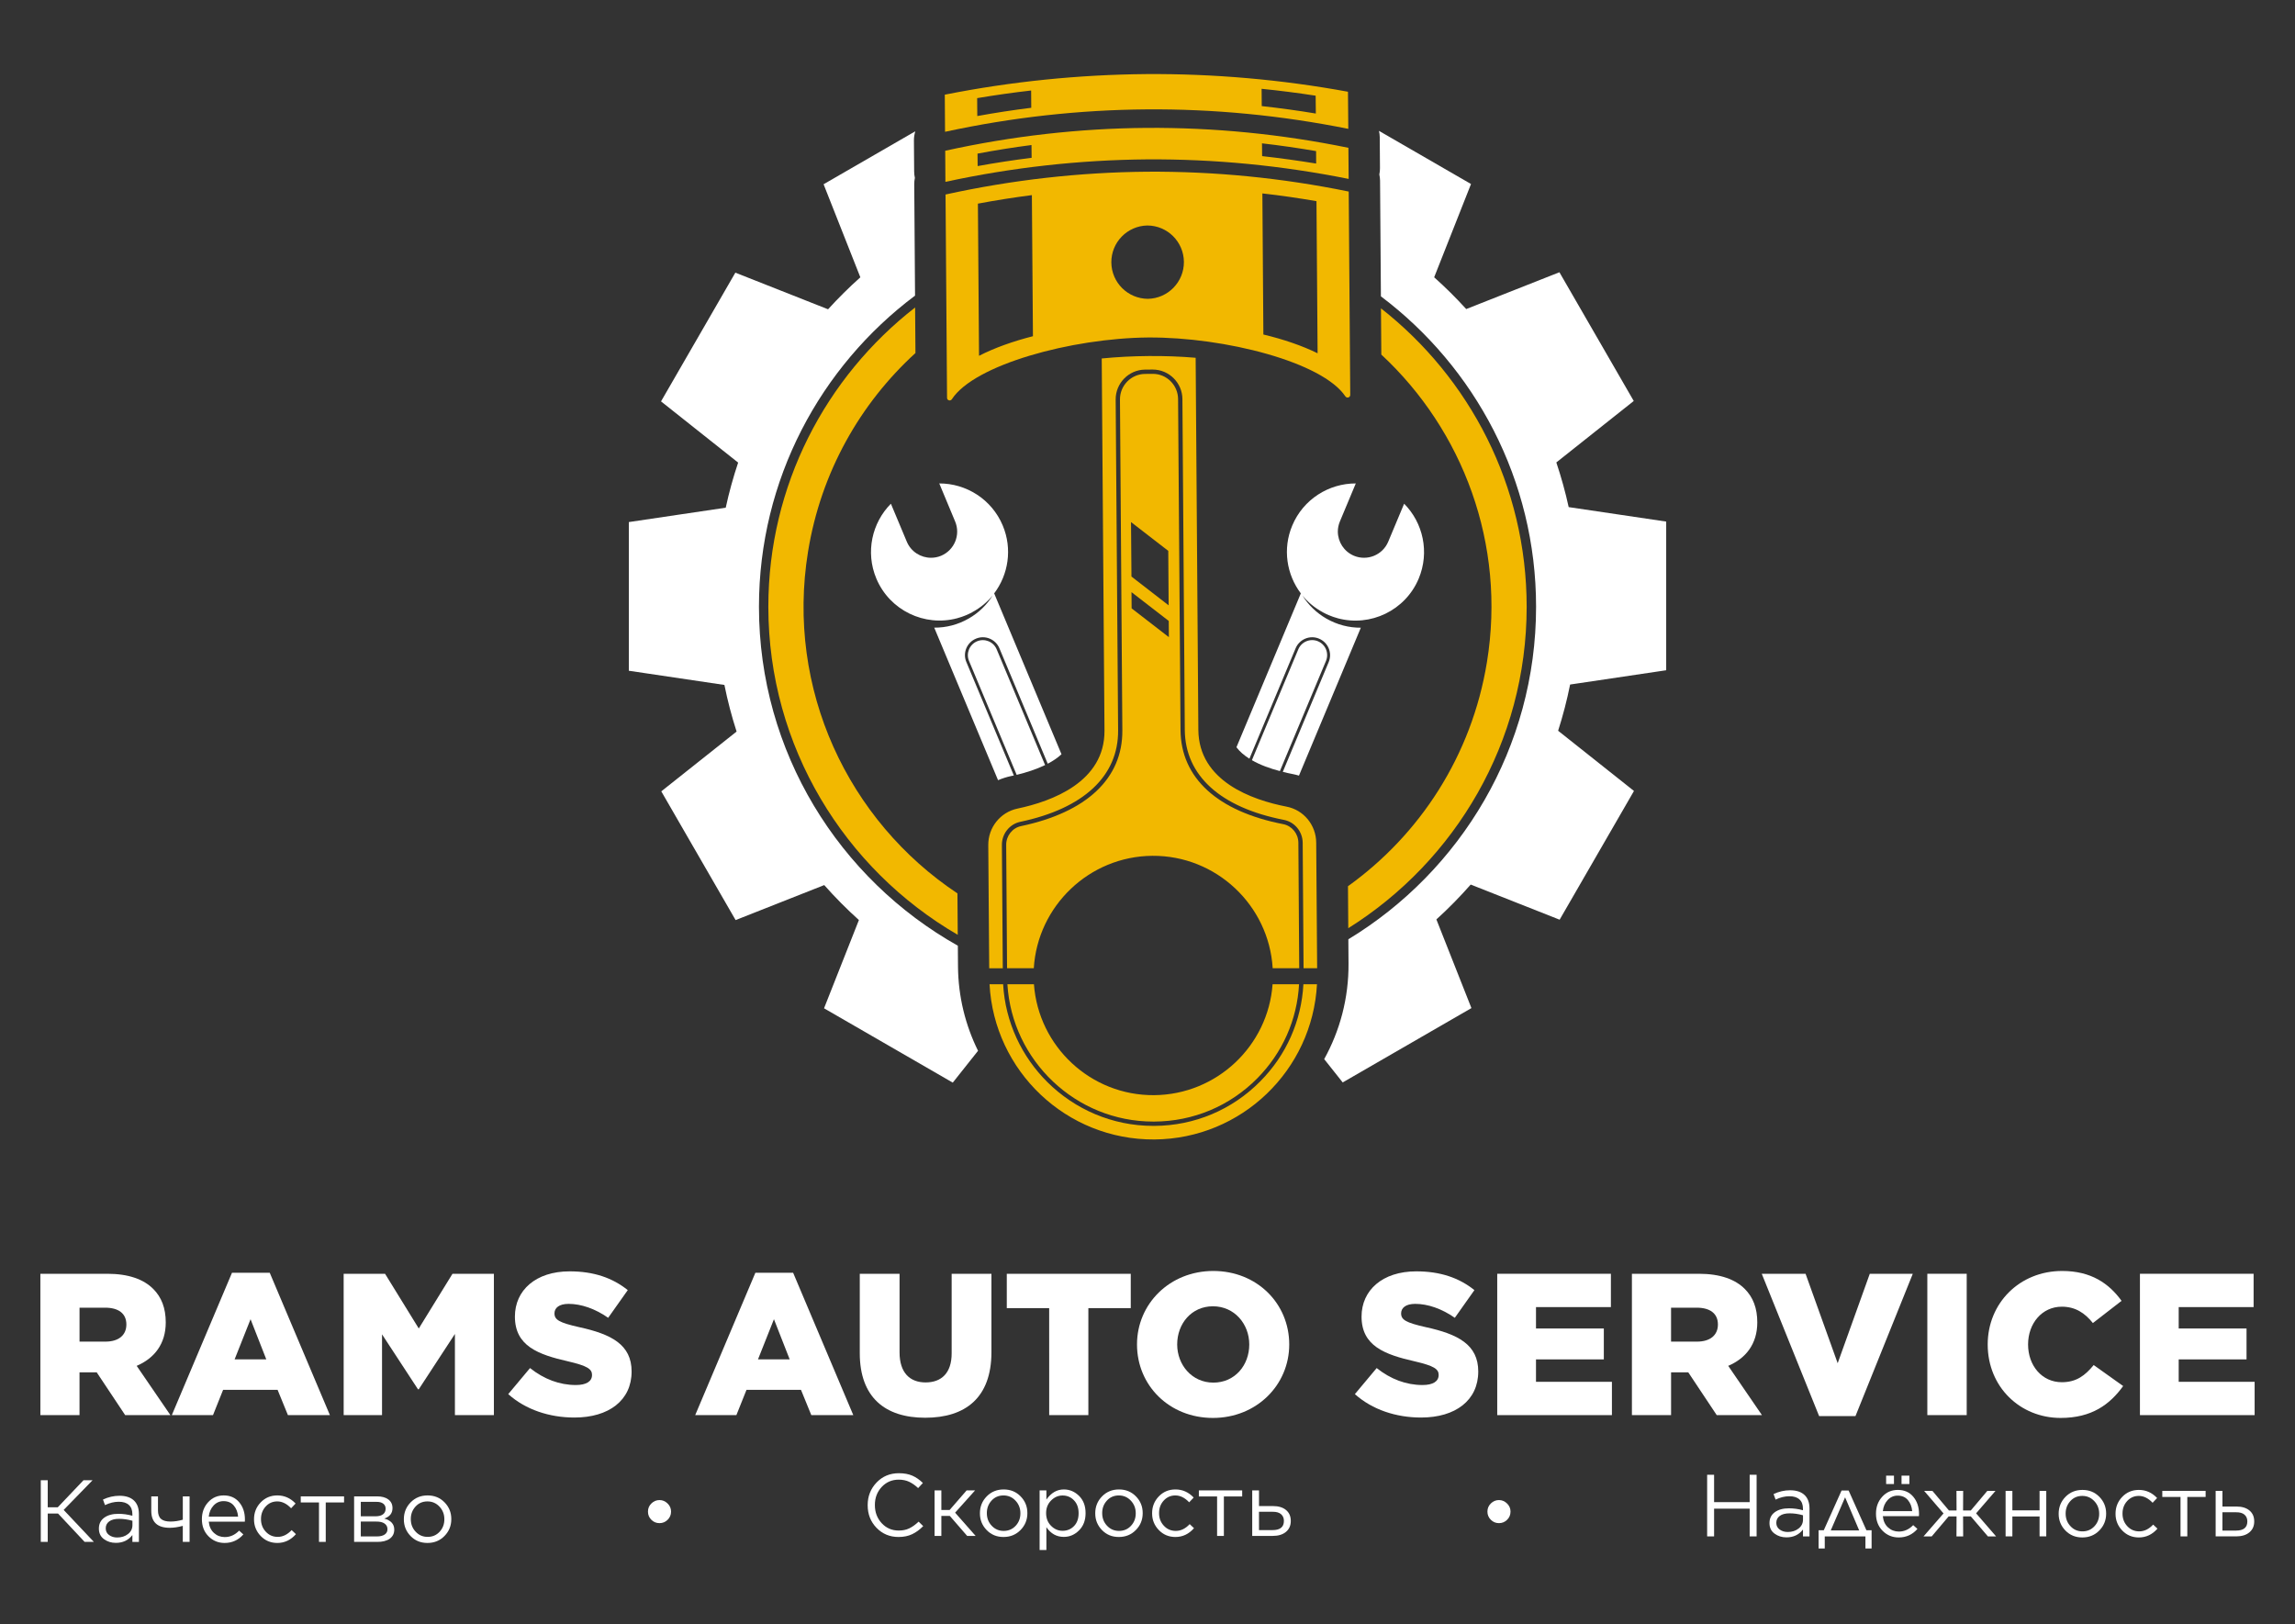 <?xml version="1.0" encoding="UTF-8"?> <!-- Generator: Adobe Illustrator 26.0.2, SVG Export Plug-In . SVG Version: 6.00 Build 0) --> <svg xmlns="http://www.w3.org/2000/svg" xmlns:xlink="http://www.w3.org/1999/xlink" id="Слой_1" x="0px" y="0px" viewBox="0 0 1080 764.24" style="enable-background:new 0 0 1080 764.24;" xml:space="preserve"><rect x="0" y="0" width="1080" height="764.24" fill="#333333" stroke="none"/> <style type="text/css"> .st0{fill:#FFFFFF;} .st1{fill:#F2B800;} </style> <g> <g> <g> <path class="st0" d="M660.77,237.03l-7.48,17.86c-2.62,6.28-9.84,9.25-16.15,6.63c-4.71-2-7.57-6.57-7.57-11.4 c0-1.56,0.32-3.18,0.97-4.74l7.48-17.89c-12.67-0.03-24.72,7.43-29.91,19.83c-4.6,10.96-2.65,23.04,4.04,31.91l-30.29,72.4 c1.56,2.09,3.65,3.86,6.1,5.39l21.75-51.98c1.8-4.27,6.75-6.31,11.02-4.51c4.3,1.8,6.34,6.75,4.54,11.02l-21.6,51.66 c1.56,0.41,3.09,0.74,4.6,1.03c1.03,0.21,2.03,0.44,3.01,0.74l29.11-69.6c-5.54,0.03-11.14-1.36-16.29-4.33 c-4.71-2.74-8.49-6.48-11.2-10.84c2.56,3.15,5.78,5.83,9.55,7.87c0.03,0.03,0.03,0.03,0.06,0.06c0.47,0.24,0.94,0.47,1.41,0.71 c0.03,0,0.09,0.03,0.12,0.06c0.44,0.21,0.88,0.41,1.33,0.59c0.15,0.06,0.29,0.12,0.47,0.18c0.44,0.18,0.91,0.38,1.38,0.53 c0.18,0.06,0.35,0.12,0.53,0.18c0.5,0.18,1.03,0.32,1.56,0.47c0.09,0.03,0.18,0.06,0.26,0.09c15.35,4.1,31.77-3.65,38.07-18.71 C672.82,259.81,669.67,245.99,660.77,237.03z"></path> <path class="st0" d="M623.99,311.02l-21.69,51.83c-4.63-1.21-9.25-2.86-13.17-5.13l21.83-52.16c1.5-3.6,5.66-5.3,9.25-3.8 C623.82,303.27,625.5,307.43,623.99,311.02z"></path> </g> <g> <path class="st0" d="M459.28,300.53c4.27-1.8,9.22,0.24,11.02,4.51l22.75,54.34c2.45-1.27,4.63-2.74,6.48-4.45l-31.68-75.7 c6.69-8.87,8.63-20.95,4.04-31.91c-5.19-12.41-17.24-19.86-29.88-19.83l7.46,17.89c2.65,6.28-0.32,13.5-6.6,16.15 c-1.56,0.65-3.15,0.94-4.74,0.94c-4.83,0-9.43-2.86-11.4-7.57l-7.48-17.86c-8.9,8.96-12.05,22.78-6.87,35.18 c6.31,15.06,22.72,22.81,38.07,18.71c0.09-0.03,0.18-0.06,0.27-0.09c0.53-0.15,1.06-0.29,1.56-0.47 c0.18-0.06,0.35-0.12,0.53-0.18c0.47-0.15,0.94-0.35,1.41-0.53c0.15-0.06,0.29-0.12,0.44-0.18c0.44-0.18,0.88-0.38,1.33-0.59 c0.03-0.03,0.09-0.06,0.12-0.06c0.5-0.24,0.94-0.47,1.41-0.71c0.03-0.03,0.06-0.03,0.06-0.06c3.77-2.03,6.98-4.71,9.58-7.87 c-2.71,4.36-6.48,8.1-11.23,10.84c-5.16,2.98-10.76,4.36-16.29,4.33l30.03,71.78c1.94-0.82,4.01-1.5,6.13-1.94 c0.44-0.09,0.85-0.18,1.3-0.27l-22.34-53.39C452.94,307.28,454.97,302.33,459.28,300.53z"></path> <path class="st0" d="M491.81,360.02c-4.15,2-8.84,3.51-13.38,4.6l-22.42-53.6c-1.5-3.59,0.21-7.75,3.8-9.25 c3.6-1.5,7.72,0.21,9.22,3.8L491.81,360.02z"></path> </g> <g> <path class="st0" d="M784.09,315.4v-69.96l-45.89-6.81c-1.56-7.16-3.52-14.17-5.81-21.02l36.43-28.92l-34.98-60.58l-43.85,17.32 c-4.77-5.24-9.8-10.23-15.09-14.95l17.34-43.89l-43.31-25.01c0.2,0.93,0.35,1.88,0.36,2.86l0.11,14.66c0.01,1.02-0.1,2.02-0.3,3 c0.2,0.95,0.34,1.93,0.34,2.94l0.4,54.41c44.31,33.4,73.02,86.45,73.02,146.08c0,66.26-35.43,124.39-88.34,156.47l0.08,11.38 c0.12,16.31-4.06,31.66-11.45,45.01l8.71,10.97l60.58-34.98l-16.49-41.73c5.7-5.15,11.07-10.64,16.15-16.4l41.85,16.53 l34.98-60.58l-35.69-28.33c2.26-7.09,4.16-14.34,5.64-21.75L784.09,315.4z"></path> <path class="st0" d="M450.75,445.03c-55.79-31.35-93.59-91.07-93.59-159.5c0-59.83,28.89-113.04,73.45-146.42l-0.38-52.47 c-0.01-1.01,0.11-1.98,0.3-2.94c-0.21-0.98-0.34-1.98-0.34-3l-0.11-14.66c-0.01-1.47,0.24-2.89,0.64-4.25L387.57,86.7l17.3,43.79 c-5.32,4.75-10.39,9.77-15.19,15.05l-43.63-17.24l-34.98,60.58l36.29,28.8c-2.31,6.92-4.28,13.99-5.84,21.22l-45.6,6.77v69.96 l44.98,6.68c1.5,7.47,3.43,14.79,5.73,21.94l-35.44,28.13l34.98,60.58l41.7-16.47c5.12,5.79,10.57,11.28,16.32,16.45 l-16.41,41.53l60.58,34.98l11.89-14.98c-5.94-12.03-9.33-25.52-9.43-39.77L450.75,445.03z"></path> </g> </g> <g> <g> <path class="st1" d="M649.87,145.1l0.16,21.75c38.35,35.62,58.75,89.13,49.72,144.66c-7.19,44.22-31.68,81.32-65.41,105.52 l0.14,19.76c50.37-31.57,83.95-87.55,83.95-151.26C718.43,228.57,691.56,177.79,649.87,145.1z"></path> <path class="st1" d="M380.26,259.55c6.08-37.41,24.57-69.7,50.54-93.42l-0.16-21.44c-41.98,32.67-69.07,83.64-69.07,140.83 c0,65.87,35.9,123.47,89.13,154.38l-0.14-19.5C399.23,386.33,369.72,324.32,380.26,259.55z"></path> </g> <g> <g> <path class="st1" d="M634.34,43.17c-31.38-5.75-63.15-8.52-94.91-8.31c-31.79,0.27-63.53,3.48-94.82,9.69l0.12,17.47 c31.47-6.81,63.12-10.31,94.82-10.55c31.68-0.24,63.38,2.83,94.94,9.16L634.34,43.17z M459.9,54.61l-0.06-8.43 c8.43-1.41,16.88-2.62,25.4-3.59l0.06,8.13C476.81,51.78,468.32,53.07,459.9,54.61z M593.76,49.92l-0.06-8.13 c8.52,0.85,17,1.94,25.43,3.24l0.09,8.4C610.73,52.01,602.25,50.86,593.76,49.92z"></path> <path class="st1" d="M634.54,69.55c-31.56-6.45-63.26-9.58-94.94-9.37c-31.71,0.24-63.35,3.83-94.79,10.76l0.09,14.64 c31.44-6.81,63.12-10.31,94.79-10.58c31.71-0.21,63.41,2.86,94.97,9.19L634.54,69.55z M460.07,78.15l-0.06-5.86 c8.46-1.59,16.91-2.95,25.4-4.04l0.06,6.01C476.99,75.32,468.5,76.62,460.07,78.15z M593.94,73.46l-0.06-6.01 c8.52,0.97,17,2.21,25.46,3.65l0.03,5.86C610.91,75.59,602.42,74.41,593.94,73.46z"></path> <path class="st1" d="M634.69,90.14c-31.53-6.45-63.26-9.55-94.94-9.34c-31.71,0.27-63.35,3.83-94.79,10.73 c0.18,27.46,0.56,76.88,0.71,95.68c0,1.24,1.59,1.68,2.27,0.65c10.55-16.24,56.28-28.73,92.38-29.05 c36.13-0.21,82.03,11.61,92.79,27.7c0.71,1.03,2.3,0.56,2.3-0.68C635.25,167.02,634.9,117.61,634.69,90.14z M460.72,167.43 l-0.53-71.6c8.46-1.59,16.91-2.92,25.4-4.01l0.5,66.39C476.6,160.63,467.97,163.72,460.72,167.43z M540.19,140.62 c-9.46-0.06-17.12-7.66-17.21-17.12c-0.06-9.49,7.51-17.21,16.94-17.39c9.46,0.03,17.12,7.66,17.21,17.12 C557.19,132.69,549.62,140.44,540.19,140.62z M594.53,157.41l-0.47-66.39c8.52,0.94,17,2.18,25.46,3.65l0.53,71.57 C612.74,162.66,604.05,159.68,594.53,157.41z"></path> </g> <g> <path class="st1" d="M471.48,397.6c-0.03-5.24,3.6-9.81,8.63-10.87c29.85-6.28,46.2-21.54,46.06-43.02l-1.15-155.7 c-0.06-7.63,6.1-13.97,13.73-14.08l3.68-0.03c7.72,0,13.94,6.25,14,13.88l1.12,155.73c0.18,21.45,16.74,36.48,46.67,42.31 c5.07,1,8.75,5.51,8.81,10.73l0.41,59.08h6.39l-0.44-59.11c-0.06-8.25-5.86-15.38-13.97-16.94 c-16.32-3.18-41.31-11.99-41.49-36.13l-1.27-175.09c-7.13-0.62-14.56-0.88-22.1-0.82c-7.57,0.06-14.97,0.44-22.1,1.15 l1.3,175.09c0.18,24.13-24.66,33.3-40.96,36.72c-8.07,1.71-13.79,8.9-13.73,17.15l0.44,57.99h6.39L471.48,397.6z M593.08,508.83 c-13.26,13.44-30.97,20.89-49.86,20.98h-0.53c-19.36,0-36.98-7.87-49.8-20.6c-12.02-11.93-19.8-28.11-20.83-46.06h-6.39 c2.15,40.93,36.18,73.34,77.59,73.05c41.05-0.32,74.34-32.59,76.5-73.05h-6.39C612.44,480.4,605.34,496.49,593.08,508.83z"></path> <path class="st1" d="M542.28,402.72c30.06-0.21,54.84,23.28,56.63,52.89h12.49l-0.4-59.04c-0.03-4.27-3.04-7.96-7.16-8.75 c-31-6.04-48.15-21.78-48.3-44.32l-1.15-155.7c-0.03-6.54-5.36-11.87-11.82-11.87l-3.8,0.03c-6.51,0.09-11.79,5.51-11.73,12.05 l1.12,155.7c0.18,22.54-16.74,38.51-47.62,45.02c-4.13,0.85-7.07,4.57-7.04,8.84l0.41,58.05h12.58 C488.27,426.36,512.55,402.96,542.28,402.72z M550.06,299.83l-17.53-13.55l-0.06-7.63L550,292.2L550.06,299.83z M549.77,259.22 l0.18,25.64l-17.5-13.55l-0.21-25.64L549.77,259.22z M543.11,515.35c-29.79,0.24-54.42-22.87-56.55-52.19h-12.49 c2.18,35.95,32.21,64.62,68.63,64.62h0.5c18.36-0.09,35.57-7.31,48.47-20.36c11.85-11.99,18.74-27.55,19.65-44.26h-12.46 C596.77,492.13,572.63,515.11,543.11,515.35z"></path> </g> </g> </g> <g> <path class="st0" d="M19,599.4h31.45c10.17,0,17.2,2.66,21.66,7.13c3.9,3.9,5.89,9.03,5.89,15.77c0,10.16-5.42,16.91-13.68,20.43 l15.87,23.18H58.9l-13.4-20.14h-8.08v20.14H19V599.4z M49.59,631.33c6.27,0,9.88-3.04,9.88-8.08c0-5.23-3.8-7.89-9.98-7.89H37.43 v15.96h12.16V631.33z"></path> <path class="st0" d="M109.17,598.93h17.77l28.31,66.98h-19.76l-4.85-11.88h-25.65l-4.75,11.88H80.86L109.17,598.93z M125.32,639.69l-7.41-18.91l-7.51,18.91H125.32z"></path> <path class="st0" d="M161.72,599.4h19.48l15.87,25.75l15.87-25.75h19.48v66.51h-18.34v-38.19l-17.01,26.03h-0.38l-16.91-25.84 v38.01h-18.05L161.72,599.4L161.72,599.4z"></path> <path class="st0" d="M239.17,656.03l10.26-12.26c6.56,5.22,13.87,7.98,21.57,7.98c4.94,0,7.6-1.71,7.6-4.75 c0-2.76-2.19-4.27-11.21-6.37c-14.16-3.23-25.08-7.22-25.08-21.09c0-12.35,9.79-21.28,25.75-21.28c11.31,0,20.14,3.04,27.36,8.83 l-9.22,13.03c-6.08-4.27-12.73-6.56-18.62-6.56c-4.47,0-6.65,1.9-6.65,4.47c0,3.04,2.28,4.37,11.5,6.46 c15.3,3.32,24.8,8.26,24.8,20.9c0,13.59-10.74,21.66-26.89,21.66C258.55,667.06,247.34,663.35,239.17,656.03z"></path> <path class="st0" d="M355.47,598.93h17.77l28.31,66.98h-19.76l-4.85-11.88h-25.65l-4.75,11.88h-19.38L355.47,598.93z M371.62,639.69l-7.41-18.91l-7.51,18.91H371.62z"></path> <path class="st0" d="M404.6,636.75v-37.34h18.72v36.96c0,9.6,4.85,14.16,12.26,14.16s12.26-4.37,12.26-13.68v-37.44h18.72v36.86 c0,21.47-12.26,30.88-31.16,30.88S404.6,657.55,404.6,636.75z"></path> <path class="st0" d="M493.73,615.56h-19.95v-16.15h58.34v16.15h-19.95v50.36h-18.43L493.73,615.56L493.73,615.56z"></path> <path class="st0" d="M535.06,632.66c0-19.1,15.39-34.58,35.91-34.58s35.73,15.3,35.73,34.58c0,19.1-15.39,34.58-35.92,34.58 C550.26,667.24,535.06,651.95,535.06,632.66z M587.89,632.66c0-9.6-6.94-17.96-17.1-17.96c-10.07,0-16.82,8.17-16.82,17.96 c0,9.6,6.94,17.96,17.01,17.96C581.14,650.62,587.89,642.45,587.89,632.66z"></path> <path class="st0" d="M637.59,656.03l10.26-12.26c6.55,5.22,13.87,7.98,21.57,7.98c4.94,0,7.6-1.71,7.6-4.75 c0-2.76-2.19-4.27-11.21-6.37c-14.16-3.23-25.08-7.22-25.08-21.09c0-12.35,9.79-21.28,25.75-21.28c11.31,0,20.14,3.04,27.36,8.83 l-9.22,13.03c-6.08-4.27-12.73-6.56-18.62-6.56c-4.47,0-6.65,1.9-6.65,4.47c0,3.04,2.28,4.37,11.5,6.46 c15.3,3.32,24.8,8.26,24.8,20.9c0,13.59-10.74,21.66-26.89,21.66C656.97,667.06,645.76,663.35,637.59,656.03z"></path> <path class="st0" d="M704.58,599.4h53.49v15.68h-35.25v10.07h31.92v14.54h-31.92v10.55h35.73v15.68h-53.97L704.58,599.4 L704.58,599.4z"></path> <path class="st0" d="M767.96,599.4h31.45c10.16,0,17.2,2.66,21.66,7.13c3.9,3.9,5.89,9.03,5.89,15.77 c0,10.16-5.42,16.91-13.68,20.43l15.87,23.18h-21.28l-13.4-20.14h-8.08v20.14h-18.43L767.96,599.4L767.96,599.4z M798.55,631.33 c6.27,0,9.88-3.04,9.88-8.08c0-5.23-3.8-7.89-9.98-7.89h-12.07v15.96h12.17V631.33z"></path> <path class="st0" d="M829.06,599.4h20.62l15.11,42.09l15.11-42.09h20.24l-26.98,66.98h-17.1L829.06,599.4z"></path> <path class="st0" d="M906.98,599.4h18.53v66.51h-18.53V599.4z"></path> <path class="st0" d="M935.39,632.66c0-19.38,14.92-34.58,35.06-34.58c13.59,0,22.04,5.89,27.93,14.06l-13.49,10.45 c-3.8-4.75-8.27-7.7-14.63-7.7c-9.31,0-15.87,7.88-15.87,17.77c0,9.98,6.55,17.77,15.87,17.77c6.94,0,11.02-3.23,15.01-8.08 l13.87,9.88c-6.27,8.65-14.73,15.01-29.45,15.01C950.68,667.24,935.39,652.71,935.39,632.66z"></path> <path class="st0" d="M1007.03,599.4h53.49v15.68h-35.25v10.07h31.92v14.54h-31.92v10.55H1061v15.68h-53.97V599.4z"></path> </g> <g> <g> <path class="st0" d="M19.19,725.57v-29h3.27v12.72h4.72l12.1-12.72h4.27l-13.59,13.96l14.21,15.04h-4.35l-12.51-13.34h-4.85 v13.34H19.19z"></path> <path class="st0" d="M54.53,726.03c-2.15,0-4.03-0.59-5.61-1.76c-1.59-1.17-2.38-2.81-2.38-4.91v-0.08c0-2.18,0.84-3.88,2.51-5.1 s3.89-1.82,6.65-1.82c2.18,0,4.38,0.3,6.59,0.91v-0.75c0-1.91-0.55-3.36-1.66-4.35c-1.1-1-2.68-1.49-4.72-1.49 c-2.15,0-4.32,0.53-6.5,1.58l-0.95-2.61c2.51-1.19,5.11-1.78,7.79-1.78c3.04,0,5.34,0.79,6.92,2.36c1.46,1.46,2.2,3.55,2.2,6.26 v13.09H62.3v-3.23C60.4,724.8,57.82,726.03,54.53,726.03z M55.15,723.5c2.02,0,3.71-0.55,5.1-1.64c1.38-1.09,2.07-2.48,2.07-4.16 v-2.07c-2.15-0.61-4.25-0.91-6.3-0.91c-1.99,0-3.53,0.4-4.62,1.2s-1.64,1.88-1.64,3.23v0.08c0,1.3,0.52,2.34,1.57,3.11 S53.66,723.5,55.15,723.5z"></path> <path class="st0" d="M86.02,725.57v-7.54c-2.27,0.61-4.31,0.91-6.13,0.91c-5.8,0-8.7-2.66-8.7-7.99v-6.79h3.15v6.54 c0,1.88,0.48,3.23,1.43,4.06s2.45,1.24,4.5,1.24c1.82,0,3.74-0.29,5.76-0.87v-10.98h3.19v21.42H86.02z"></path> <path class="st0" d="M105.7,726.07c-2.98,0-5.51-1.04-7.58-3.13c-2.07-2.08-3.11-4.76-3.11-8.02v-0.08 c0-3.12,0.97-5.76,2.92-7.91c1.95-2.16,4.4-3.23,7.35-3.23c3.07,0,5.49,1.08,7.29,3.23c1.8,2.15,2.69,4.85,2.69,8.08 c0,0.44-0.01,0.79-0.04,1.04H98.24c0.22,2.26,1.04,4.04,2.46,5.32c1.42,1.29,3.11,1.93,5.08,1.93c2.54,0,4.79-1.01,6.75-3.03 l1.99,1.78C112.17,724.73,109.23,726.07,105.7,726.07z M98.24,713.68h13.8c-0.16-2.07-0.83-3.8-2.01-5.2 c-1.17-1.39-2.78-2.09-4.83-2.09c-1.85,0-3.42,0.69-4.7,2.07C99.21,709.84,98.46,711.58,98.24,713.68z"></path> <path class="st0" d="M130.52,726.07c-3.12,0-5.73-1.09-7.83-3.27s-3.15-4.79-3.15-7.83v-0.08c0-3.09,1.05-5.73,3.15-7.92 c2.1-2.18,4.71-3.27,7.83-3.27c3.31,0,6.17,1.27,8.58,3.81l-2.11,2.24c-2.04-2.15-4.21-3.23-6.5-3.23c-2.18,0-4.01,0.8-5.47,2.4 c-1.46,1.6-2.2,3.56-2.2,5.88v0.08c0,2.32,0.75,4.29,2.26,5.9c1.5,1.62,3.38,2.43,5.61,2.43c2.38,0,4.56-1.06,6.55-3.19 l2.03,1.91C136.83,724.69,133.91,726.07,130.52,726.07z"></path> <path class="st0" d="M150.11,725.57v-18.56h-8.58v-2.86h20.38v2.86h-8.62v18.56H150.11z"></path> <path class="st0" d="M166.64,725.57v-21.42h10.81c2.24,0,4,0.48,5.3,1.45c1.3,0.97,1.95,2.32,1.95,4.06v0.04 c0,2.37-1.28,4-3.85,4.89c3.12,0.88,4.68,2.61,4.68,5.18v0.04c0,1.82-0.72,3.25-2.15,4.27c-1.44,1.02-3.41,1.52-5.92,1.49H166.64 z M169.79,713.52h7c1.52,0,2.68-0.32,3.48-0.95s1.2-1.5,1.2-2.61v-0.04c0-1-0.38-1.78-1.14-2.36s-1.84-0.86-3.25-0.83h-7.29 V713.52z M169.79,716v7h7.58c1.57,0,2.8-0.3,3.67-0.91s1.3-1.42,1.3-2.44v-0.04c0-1.13-0.46-2.02-1.37-2.67 c-0.91-0.65-2.22-0.96-3.94-0.93h-7.24V716z"></path> <path class="st0" d="M201.15,726.07c-3.18,0-5.82-1.08-7.93-3.25c-2.11-2.17-3.17-4.78-3.17-7.85v-0.08 c0-3.09,1.06-5.73,3.19-7.92c2.13-2.18,4.79-3.27,8-3.27c3.18,0,5.83,1.08,7.95,3.25c2.13,2.17,3.19,4.79,3.19,7.85v0.08 c0,3.09-1.07,5.73-3.21,7.91C207.03,724.98,204.36,726.07,201.15,726.07z M201.24,723.21c2.26,0,4.14-0.8,5.63-2.4 c1.49-1.6,2.24-3.55,2.24-5.84v-0.08c0-2.32-0.77-4.29-2.3-5.92s-3.42-2.45-5.66-2.45c-2.27,0-4.14,0.81-5.61,2.42 c-1.48,1.62-2.22,3.57-2.22,5.86v0.08c0,2.32,0.76,4.29,2.28,5.9C197.12,722.41,199,723.21,201.24,723.21z"></path> </g> <path class="st0" d="M314.18,715.17c-1.06,1.05-2.34,1.58-3.83,1.58s-2.77-0.53-3.83-1.58s-1.59-2.32-1.59-3.81v-0.08 c0-1.49,0.54-2.76,1.62-3.81s2.35-1.58,3.81-1.58c1.44,0,2.7,0.53,3.79,1.6c1.09,1.06,1.64,2.33,1.64,3.79v0.08 C315.78,712.85,315.24,714.13,314.18,715.17z"></path> <g> <path class="st0" d="M422.86,723.26c-4.14,0-7.6-1.44-10.38-4.31s-4.16-6.41-4.16-10.61v-0.09c0-4.17,1.4-7.71,4.19-10.63 c2.79-2.91,6.28-4.37,10.48-4.37c2.49,0,4.6,0.39,6.36,1.16c1.75,0.77,3.4,1.92,4.95,3.44l-2.24,2.4 c-1.38-1.3-2.78-2.28-4.21-2.96c-1.42-0.67-3.06-1.01-4.91-1.01c-3.21,0-5.88,1.15-8.02,3.44c-2.14,2.29-3.21,5.11-3.21,8.45 v0.08c0,3.37,1.07,6.21,3.21,8.52c2.14,2.31,4.81,3.46,8.02,3.46c1.88,0,3.54-0.34,4.97-1.04c1.43-0.69,2.9-1.74,4.39-3.15 l2.15,2.11c-1.63,1.66-3.36,2.92-5.18,3.79S425.31,723.26,422.86,723.26z"></path> <path class="st0" d="M442.99,701.34v9.2h3.9l7.99-9.2h3.98l-9.4,10.48l9.65,10.94h-3.98l-8.16-9.41h-3.98v9.41h-3.19v-21.42 H442.99z"></path> <path class="st0" d="M472.24,723.26c-3.18,0-5.82-1.08-7.93-3.25s-3.17-4.78-3.17-7.85v-0.08c0-3.09,1.06-5.73,3.19-7.92 c2.13-2.18,4.79-3.27,8-3.27c3.18,0,5.83,1.08,7.95,3.25c2.13,2.17,3.19,4.79,3.19,7.85v0.08c0,3.09-1.07,5.73-3.21,7.91 C478.12,722.16,475.44,723.26,472.24,723.26z M472.32,720.4c2.26,0,4.14-0.8,5.63-2.4c1.49-1.6,2.24-3.55,2.24-5.84v-0.08 c0-2.32-0.77-4.29-2.3-5.92s-3.42-2.45-5.66-2.45c-2.27,0-4.14,0.81-5.61,2.42c-1.48,1.62-2.22,3.57-2.22,5.86v0.08 c0,2.32,0.76,4.29,2.28,5.9C468.21,719.59,470.08,720.4,472.32,720.4z"></path> <path class="st0" d="M489.23,729.39v-28.05h3.19v4.31c2.24-3.18,4.97-4.76,8.2-4.76c2.73,0,5.12,1.01,7.17,3.02 c2.04,2.02,3.07,4.71,3.07,8.08v0.08c0,3.34-1.02,6.04-3.07,8.08c-2.04,2.04-4.43,3.07-7.17,3.07c-3.4,0-6.13-1.52-8.2-4.56 v10.73L489.23,729.39L489.23,729.39z M500.04,720.35c2.15,0,3.95-0.75,5.39-2.24s2.15-3.49,2.15-6.01v-0.08 c0-2.49-0.73-4.49-2.17-6.01c-1.45-1.52-3.24-2.28-5.37-2.28c-2.04,0-3.85,0.78-5.41,2.36c-1.56,1.58-2.34,3.54-2.34,5.88v0.08 c0,2.4,0.77,4.39,2.32,5.94C496.16,719.57,497.97,720.35,500.04,720.35z"></path> <path class="st0" d="M526.51,723.26c-3.18,0-5.82-1.08-7.93-3.25s-3.17-4.78-3.17-7.85v-0.08c0-3.09,1.06-5.73,3.19-7.92 c2.13-2.18,4.79-3.27,8-3.27c3.17,0,5.82,1.08,7.95,3.25s3.19,4.79,3.19,7.85v0.08c0,3.09-1.07,5.73-3.21,7.91 S529.72,723.26,526.51,723.26z M526.6,720.4c2.26,0,4.14-0.8,5.63-2.4c1.49-1.6,2.24-3.55,2.24-5.84v-0.08 c0-2.32-0.77-4.29-2.3-5.92c-1.53-1.63-3.42-2.45-5.66-2.45c-2.26,0-4.14,0.81-5.61,2.42c-1.48,1.62-2.22,3.57-2.22,5.86v0.08 c0,2.32,0.76,4.29,2.28,5.9C522.48,719.59,524.36,720.4,526.6,720.4z"></path> <path class="st0" d="M553.15,723.26c-3.12,0-5.73-1.09-7.83-3.27c-2.1-2.18-3.15-4.79-3.15-7.83v-0.08 c0-3.09,1.05-5.73,3.15-7.92c2.1-2.18,4.71-3.27,7.83-3.27c3.31,0,6.17,1.27,8.58,3.81l-2.12,2.24c-2.04-2.15-4.21-3.23-6.5-3.23 c-2.18,0-4,0.8-5.47,2.4s-2.2,3.56-2.2,5.88v0.08c0,2.32,0.75,4.29,2.26,5.9c1.5,1.62,3.38,2.43,5.61,2.43 c2.37,0,4.56-1.06,6.54-3.19l2.03,1.91C559.47,721.87,556.55,723.26,553.15,723.26z"></path> <path class="st0" d="M572.75,722.76V704.2h-8.58v-2.86h20.39v2.86h-8.62v18.56H572.75z"></path> <path class="st0" d="M589.28,722.76v-21.42h3.19v7.37h6.55c2.63,0,4.68,0.62,6.17,1.86s2.24,2.94,2.24,5.1v0.08 c0,2.13-0.75,3.83-2.26,5.1c-1.5,1.27-3.6,1.91-6.28,1.91L589.28,722.76L589.28,722.76z M592.47,720.02h6.38 c3.56,0,5.34-1.44,5.34-4.31v-0.04c0-1.33-0.45-2.37-1.35-3.15c-0.9-0.77-2.22-1.15-3.96-1.12h-6.42L592.47,720.02L592.47,720.02 z"></path> </g> <path class="st0" d="M709.23,715.17c-1.06,1.05-2.34,1.58-3.83,1.58s-2.77-0.53-3.83-1.58s-1.6-2.32-1.6-3.81v-0.08 c0-1.49,0.54-2.76,1.62-3.81s2.35-1.58,3.81-1.58c1.43,0,2.7,0.53,3.79,1.6c1.09,1.06,1.64,2.33,1.64,3.79v0.08 C710.82,712.85,710.29,714.13,709.23,715.17z"></path> <g> <path class="st0" d="M803.36,722.98v-29h3.27v12.88h16.74v-12.88h3.27v29h-3.27v-13.05h-16.74v13.05H803.36z"></path> <path class="st0" d="M840.69,723.44c-2.15,0-4.02-0.59-5.61-1.76c-1.59-1.17-2.38-2.81-2.38-4.91v-0.08 c0-2.18,0.83-3.88,2.51-5.1c1.67-1.21,3.89-1.82,6.65-1.82c2.18,0,4.38,0.3,6.59,0.91v-0.75c0-1.91-0.55-3.36-1.66-4.35 c-1.1-1-2.68-1.49-4.72-1.49c-2.16,0-4.32,0.53-6.5,1.58l-0.95-2.61c2.51-1.19,5.11-1.78,7.79-1.78c3.04,0,5.35,0.79,6.92,2.36 c1.46,1.46,2.2,3.55,2.2,6.26v13.09h-3.07v-3.23C846.56,722.21,843.98,723.44,840.69,723.44z M841.31,720.91 c2.01,0,3.71-0.55,5.09-1.64s2.07-2.48,2.07-4.16v-2.07c-2.16-0.61-4.25-0.91-6.3-0.91c-1.99,0-3.53,0.4-4.62,1.2 c-1.09,0.8-1.64,1.88-1.64,3.23v0.08c0,1.3,0.52,2.34,1.57,3.11C838.55,720.53,839.82,720.91,841.31,720.91z"></path> <path class="st0" d="M869.94,701.4l8.37,18.69h2.44v8.58h-2.9v-5.68h-19.14v5.68h-2.9v-8.58h2.44l8.37-18.69H869.94z M868.28,704.59l-6.75,15.58h13.38L868.28,704.59z"></path> <path class="st0" d="M893.51,723.48c-2.98,0-5.51-1.04-7.58-3.13c-2.07-2.08-3.11-4.76-3.11-8.02v-0.08 c0-3.12,0.97-5.76,2.92-7.91c1.95-2.16,4.4-3.23,7.35-3.23c3.07,0,5.5,1.08,7.29,3.23c1.79,2.15,2.69,4.85,2.69,8.08 c0,0.44-0.01,0.79-0.04,1.04h-16.99c0.22,2.26,1.04,4.04,2.47,5.32c1.42,1.29,3.11,1.93,5.07,1.93c2.54,0,4.79-1.01,6.75-3.03 l1.99,1.78C899.99,722.14,897.05,723.48,893.51,723.48z M886.05,711.09h13.8c-0.17-2.07-0.84-3.8-2.01-5.2 c-1.17-1.39-2.78-2.09-4.83-2.09c-1.85,0-3.42,0.69-4.7,2.07C887.03,707.25,886.27,708.99,886.05,711.09z M887.59,698.33v-3.94 h3.69v3.94H887.59z M894.84,698.33v-3.94h3.69v3.94H894.84z"></path> <path class="st0" d="M923.84,701.57l-0.04,9.2h3.65l7.75-9.2h3.85l-9.12,10.56l9.41,10.86h-3.85l-8.04-9.41h-3.65l0.04,9.41 h-3.15l0.04-9.41H917l-7.96,9.41h-3.85l9.41-10.81l-9.12-10.61h3.9l7.75,9.2h3.6l-0.04-9.2H923.84z"></path> <path class="st0" d="M943.81,722.98v-21.42H947v9.16h12.8v-9.16h3.15v21.42h-3.15v-9.36H947v9.36H943.81z"></path> <path class="st0" d="M979.9,723.48c-3.18,0-5.82-1.08-7.94-3.25c-2.11-2.17-3.17-4.78-3.17-7.85v-0.08 c0-3.09,1.06-5.73,3.19-7.92c2.13-2.18,4.79-3.27,8-3.27c3.17,0,5.83,1.08,7.96,3.25c2.12,2.17,3.19,4.79,3.19,7.85v0.08 c0,3.09-1.07,5.73-3.21,7.91C985.77,722.39,983.1,723.48,979.9,723.48z M979.98,720.62c2.26,0,4.14-0.8,5.63-2.4 c1.49-1.6,2.24-3.55,2.24-5.84v-0.08c0-2.32-0.77-4.29-2.3-5.92c-1.53-1.63-3.42-2.45-5.65-2.45c-2.27,0-4.14,0.81-5.61,2.42 c-1.48,1.62-2.22,3.57-2.22,5.86v0.08c0,2.32,0.76,4.29,2.28,5.9C975.86,719.82,977.74,720.62,979.98,720.62z"></path> <path class="st0" d="M1006.53,723.48c-3.12,0-5.73-1.09-7.83-3.27c-2.1-2.18-3.15-4.79-3.15-7.83v-0.08 c0-3.09,1.05-5.73,3.15-7.92c2.1-2.18,4.71-3.27,7.83-3.27c3.31,0,6.17,1.27,8.58,3.81l-2.11,2.24c-2.04-2.15-4.21-3.23-6.5-3.23 c-2.18,0-4,0.8-5.47,2.4c-1.46,1.6-2.2,3.56-2.2,5.88v0.08c0,2.32,0.75,4.29,2.26,5.9c1.51,1.62,3.38,2.43,5.61,2.43 c2.37,0,4.56-1.06,6.55-3.19l2.03,1.91C1012.85,722.1,1009.93,723.48,1006.53,723.48z"></path> <path class="st0" d="M1026.13,722.98v-18.56h-8.58v-2.86h20.39v2.86h-8.62v18.56H1026.13z"></path> <path class="st0" d="M1042.66,722.98v-21.42h3.19v7.37h6.55c2.63,0,4.68,0.62,6.17,1.86s2.24,2.94,2.24,5.1v0.08 c0,2.13-0.75,3.83-2.26,5.1c-1.5,1.27-3.6,1.91-6.28,1.91L1042.66,722.98L1042.66,722.98z M1045.85,720.25h6.38 c3.56,0,5.34-1.44,5.34-4.31v-0.04c0-1.33-0.45-2.37-1.35-3.15c-0.9-0.77-2.22-1.15-3.96-1.12h-6.42v8.62H1045.85z"></path> </g> </g> </g> </svg> 